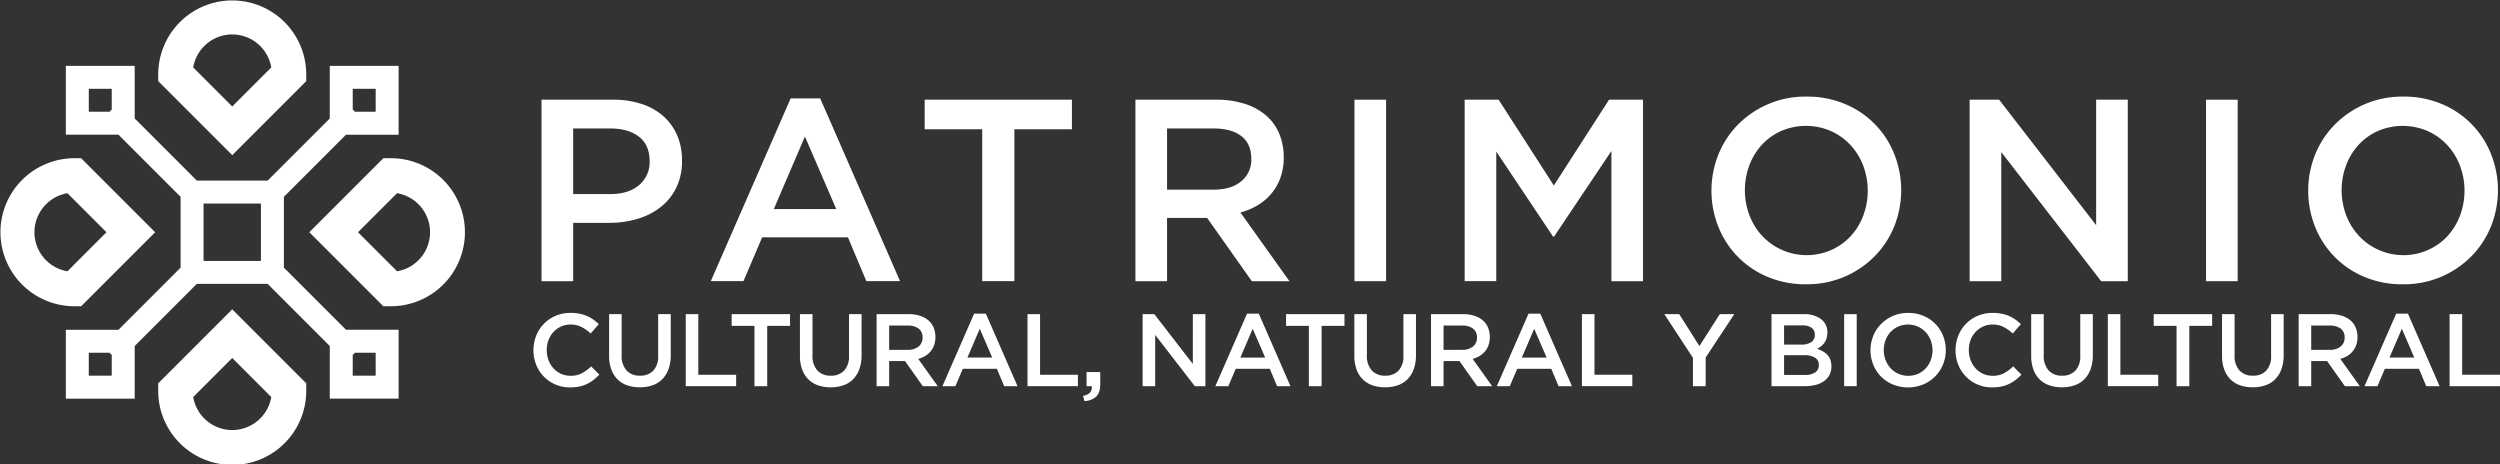 <svg xmlns="http://www.w3.org/2000/svg" xmlns:xlink="http://www.w3.org/1999/xlink" width="914.742" height="169.95" viewBox="0 0 914.742 169.95">
  <rect x="0" y="0" width="914.742" height="169.95" fill="#333333" stroke="none"/>
  <defs>
    <clipPath id="clip-path">
      <rect id="Rectangle_3407" data-name="Rectangle 3407" width="914.742" height="169.95" fill="#fff"/>
    </clipPath>
  </defs>
  <g id="logo_patrimonio_blanco" data-name="logo patrimonio blanco" clip-path="url(#clip-path)">
    <path id="Path_118478" data-name="Path 118478" d="M57.981,45.71a8.7,8.7,0,0,1-4.143.921,8.253,8.253,0,0,1-3.484-.732,8.6,8.6,0,0,1-2.767-2.011,9.183,9.183,0,0,1-1.807-2.994,10.522,10.522,0,0,1-.635-3.673,10.348,10.348,0,0,1,.635-3.649,8.906,8.906,0,0,1,1.807-2.956,8.629,8.629,0,0,1,2.767-2,8.256,8.256,0,0,1,3.484-.736,8.785,8.785,0,0,1,4.031.906,14.753,14.753,0,0,1,3.348,2.374l2.97-3.426a17.08,17.08,0,0,0-2-1.657,12.461,12.461,0,0,0-2.3-1.3,12.843,12.843,0,0,0-2.728-.848,16.392,16.392,0,0,0-3.295-.305,13.734,13.734,0,0,0-5.49,1.076,13.128,13.128,0,0,0-7.1,7.283,14.142,14.142,0,0,0-1,5.31A13.976,13.976,0,0,0,41.3,42.643a13.051,13.051,0,0,0,7.04,7.19,13.36,13.36,0,0,0,5.34,1.051,16.524,16.524,0,0,0,3.377-.32,11.972,11.972,0,0,0,2.8-.94,13.981,13.981,0,0,0,2.389-1.468,16.509,16.509,0,0,0,2.127-1.938L61.4,43.205a16.234,16.234,0,0,1-3.421,2.505" transform="translate(154.913 90.865)" fill="#fff"/>
    <path id="Path_118479" data-name="Path 118479" d="M63.953,38.894a7.618,7.618,0,0,1-1.778,5.495,6.468,6.468,0,0,1-4.884,1.846,6.38,6.38,0,0,1-4.923-1.919A7.967,7.967,0,0,1,50.589,38.7V23.723H46V38.894a14.61,14.61,0,0,0,.795,5.029,9.78,9.78,0,0,0,2.258,3.629,9.336,9.336,0,0,0,3.537,2.2,13.758,13.758,0,0,0,4.627.732,14.1,14.1,0,0,0,4.69-.732,9.2,9.2,0,0,0,3.556-2.224,10.052,10.052,0,0,0,2.277-3.707,14.976,14.976,0,0,0,.809-5.155V23.723H63.953Z" transform="translate(176.87 91.223)" fill="#fff"/>
    <path id="Path_118480" data-name="Path 118480" d="M56.378,23.724H51.784V50.072H70.226V45.9H56.378Z" transform="translate(199.129 91.224)" fill="#fff"/>
    <path id="Path_118481" data-name="Path 118481" d="M55.249,28.016h8.358V50.077h4.666V28.016h8.358V23.723H55.249Z" transform="translate(212.451 91.224)" fill="#fff"/>
    <path id="Path_118482" data-name="Path 118482" d="M78.364,38.894a7.618,7.618,0,0,1-1.778,5.495A6.468,6.468,0,0,1,71.7,46.234a6.38,6.38,0,0,1-4.923-1.919A7.967,7.967,0,0,1,65,38.7V23.723H60.407V38.894a14.611,14.611,0,0,0,.795,5.029,9.78,9.78,0,0,0,2.258,3.629A9.336,9.336,0,0,0,67,49.757a13.757,13.757,0,0,0,4.627.732,14.1,14.1,0,0,0,4.69-.732,9.2,9.2,0,0,0,3.556-2.224,10.053,10.053,0,0,0,2.277-3.707,14.977,14.977,0,0,0,.809-5.155V23.723H78.364Z" transform="translate(232.286 91.223)" fill="#fff"/>
    <path id="Path_118483" data-name="Path 118483" d="M83.983,39.025a7.747,7.747,0,0,0,1.977-1.691,7.606,7.606,0,0,0,1.294-2.3,9.381,9.381,0,0,0-.208-6.435,7.061,7.061,0,0,0-1.933-2.636,8.863,8.863,0,0,0-3.091-1.657,13.4,13.4,0,0,0-4.08-.586H66.2V50.077h4.593V40.89H76.6l6.5,9.187h5.461L81.439,40.1a9.712,9.712,0,0,0,2.544-1.076M70.789,36.786V27.9h6.759a6.476,6.476,0,0,1,4.041,1.114,3.932,3.932,0,0,1,1.429,3.309,3.988,3.988,0,0,1-1.468,3.246,6.055,6.055,0,0,1-3.968,1.211Z" transform="translate(254.546 91.223)" fill="#fff"/>
    <path id="Path_118484" data-name="Path 118484" d="M82.763,23.685,71.168,50.223h4.744l2.709-6.362H91.082l2.67,6.362h4.894L87.056,23.685ZM80.316,39.757l4.516-10.539,4.555,10.539Z" transform="translate(273.665 91.076)" fill="#fff"/>
    <path id="Path_118485" data-name="Path 118485" d="M82.186,23.724H77.593V50.072H96.034V45.9H82.186Z" transform="translate(298.372 91.224)" fill="#fff"/>
    <path id="Path_118486" data-name="Path 118486" d="M83.071,33.253H84.99q.269,2.864-3.2,3.537l.494,1.919a6.786,6.786,0,0,0,4.327-1.652c.984-.955,1.468-2.486,1.468-4.593V28.1H83.071Z" transform="translate(314.499 108.046)" fill="#fff"/>
    <path id="Path_118487" data-name="Path 118487" d="M104.655,41.942,90.569,23.724H86.286V50.073h4.593V31.326l14.5,18.747h3.871V23.724h-4.593Z" transform="translate(331.8 91.226)" fill="#fff"/>
    <path id="Path_118488" data-name="Path 118488" d="M103.373,23.685,91.778,50.223h4.744l2.709-6.362h12.462l2.67,6.362h4.894l-11.59-26.538Zm-2.447,16.072,4.516-10.539L110,39.757Z" transform="translate(352.918 91.076)" fill="#fff"/>
    <path id="Path_118489" data-name="Path 118489" d="M97.115,28.016h8.358V50.077h4.666V28.016H118.5V23.723H97.115Z" transform="translate(373.441 91.224)" fill="#fff"/>
    <path id="Path_118490" data-name="Path 118490" d="M120.23,38.894a7.618,7.618,0,0,1-1.778,5.495,6.468,6.468,0,0,1-4.884,1.846,6.38,6.38,0,0,1-4.923-1.919,7.967,7.967,0,0,1-1.778-5.611V23.723h-4.593V38.894a14.611,14.611,0,0,0,.795,5.029,9.78,9.78,0,0,0,2.258,3.629,9.336,9.336,0,0,0,3.537,2.2,13.758,13.758,0,0,0,4.627.732,14.1,14.1,0,0,0,4.69-.732,9.2,9.2,0,0,0,3.556-2.224,10.053,10.053,0,0,0,2.277-3.707,14.978,14.978,0,0,0,.809-5.155V23.723H120.23Z" transform="translate(393.275 91.223)" fill="#fff"/>
    <path id="Path_118491" data-name="Path 118491" d="M125.85,39.025a7.748,7.748,0,0,0,1.977-1.691,7.607,7.607,0,0,0,1.294-2.3,9.381,9.381,0,0,0-.208-6.435,7.061,7.061,0,0,0-1.933-2.636,8.863,8.863,0,0,0-3.091-1.657,13.4,13.4,0,0,0-4.08-.586H108.063V50.077h4.593V40.89h5.81l6.5,9.187h5.461L123.306,40.1a9.712,9.712,0,0,0,2.544-1.076m-13.194-2.239V27.9h6.759a6.475,6.475,0,0,1,4.041,1.114,3.932,3.932,0,0,1,1.429,3.309,3.989,3.989,0,0,1-1.468,3.246,6.055,6.055,0,0,1-3.968,1.211Z" transform="translate(415.539 91.223)" fill="#fff"/>
    <path id="Path_118492" data-name="Path 118492" d="M124.629,23.685,113.034,50.223h4.744l2.709-6.362h12.462l2.67,6.362h4.894l-11.59-26.538Zm-2.447,16.072L126.7,29.218l4.555,10.539Z" transform="translate(434.654 91.076)" fill="#fff"/>
    <path id="Path_118493" data-name="Path 118493" d="M124.053,23.724h-4.593V50.072H137.9V45.9H124.053Z" transform="translate(459.362 91.224)" fill="#fff"/>
    <path id="Path_118494" data-name="Path 118494" d="M138.517,35.4l-7.375-11.672h-5.461l10.466,15.965V50.077h4.666v-10.5L151.28,23.723h-5.31Z" transform="translate(483.291 91.223)" fill="#fff"/>
    <path id="Path_118495" data-name="Path 118495" d="M154.243,38.648a6.763,6.763,0,0,0-1.647-1.294,13.256,13.256,0,0,0-2.113-.959,9.952,9.952,0,0,0,1.4-.906,5.719,5.719,0,0,0,1.192-1.226,6.1,6.1,0,0,0,.824-1.638,6.833,6.833,0,0,0,.32-2.151,5.9,5.9,0,0,0-2.335-4.937,9.986,9.986,0,0,0-6.309-1.812h-11.8V50.073h12.176a15.7,15.7,0,0,0,3.983-.47,9.192,9.192,0,0,0,3.082-1.391,6.375,6.375,0,0,0,1.972-2.272,6.715,6.715,0,0,0,.7-3.12,6.915,6.915,0,0,0-.378-2.384,5.211,5.211,0,0,0-1.066-1.788m-15.873-10.82h6.638a5.637,5.637,0,0,1,3.431.887,2.951,2.951,0,0,1,1.187,2.515,3.054,3.054,0,0,1-1.352,2.747,6.471,6.471,0,0,1-3.6.887h-6.3Zm11.372,17.22a6.507,6.507,0,0,1-3.716.921h-7.656V38.745h7.316a7.139,7.139,0,0,1,4.075.94,3.041,3.041,0,0,1,1.328,2.636,3.082,3.082,0,0,1-1.347,2.728" transform="translate(514.415 91.226)" fill="#fff"/>
    <rect id="Rectangle_3404" data-name="Rectangle 3404" width="4.589" height="26.349" transform="translate(674.772 114.951)" fill="#fff"/>
    <path id="Path_118496" data-name="Path 118496" d="M164.968,27.619a13.251,13.251,0,0,0-4.332-2.917,14.115,14.115,0,0,0-5.567-1.071,13.714,13.714,0,0,0-9.938,4.046,13.227,13.227,0,0,0-2.864,4.351,14.153,14.153,0,0,0,0,10.539,13.254,13.254,0,0,0,2.825,4.327,13.1,13.1,0,0,0,4.332,2.917,14.865,14.865,0,0,0,11.139-.015,13.873,13.873,0,0,0,4.366-2.956,13.277,13.277,0,0,0,2.864-4.351,14.152,14.152,0,0,0,0-10.539,13.326,13.326,0,0,0-2.825-4.332m-1.677,13.31a9.164,9.164,0,0,1-1.827,2.97,8.461,8.461,0,0,1-2.8,2,8.707,8.707,0,0,1-3.6.736,8.6,8.6,0,0,1-3.615-.756,8.711,8.711,0,0,1-2.839-2.03,9.258,9.258,0,0,1-1.846-2.994,10.337,10.337,0,0,1,0-7.263,9.134,9.134,0,0,1,1.827-2.975,8.6,8.6,0,0,1,2.8-2,9.136,9.136,0,0,1,7.21.019,8.8,8.8,0,0,1,2.839,2.035,9.205,9.205,0,0,1,1.846,2.99,10.35,10.35,0,0,1,0,7.268" transform="translate(543.155 90.869)" fill="#fff"/>
    <path id="Path_118497" data-name="Path 118497" d="M165.365,45.71a8.668,8.668,0,0,1-4.138.921,8.253,8.253,0,0,1-3.484-.732,8.6,8.6,0,0,1-2.767-2.011,9.184,9.184,0,0,1-1.807-2.994,10.523,10.523,0,0,1-.635-3.673,10.348,10.348,0,0,1,.635-3.649,8.907,8.907,0,0,1,1.807-2.956,8.629,8.629,0,0,1,2.767-2,8.256,8.256,0,0,1,3.484-.736,8.785,8.785,0,0,1,4.031.906,14.755,14.755,0,0,1,3.348,2.374l2.97-3.426a17.087,17.087,0,0,0-2-1.657,12.461,12.461,0,0,0-2.3-1.3,12.841,12.841,0,0,0-2.728-.848,16.392,16.392,0,0,0-3.295-.305,13.734,13.734,0,0,0-5.49,1.076,13.129,13.129,0,0,0-7.1,7.283,14.142,14.142,0,0,0-1,5.31,13.975,13.975,0,0,0,1.018,5.344,13.051,13.051,0,0,0,7.04,7.19,13.36,13.36,0,0,0,5.34,1.051,16.522,16.522,0,0,0,3.377-.32,11.972,11.972,0,0,0,2.8-.94,13.981,13.981,0,0,0,2.389-1.468,16.512,16.512,0,0,0,2.127-1.938l-2.975-3.014a16.135,16.135,0,0,1-3.426,2.505" transform="translate(567.861 90.865)" fill="#fff"/>
    <path id="Path_118498" data-name="Path 118498" d="M171.342,38.894a7.618,7.618,0,0,1-1.778,5.495,6.468,6.468,0,0,1-4.884,1.846,6.38,6.38,0,0,1-4.923-1.919,7.967,7.967,0,0,1-1.778-5.611V23.723h-4.593V38.894a14.611,14.611,0,0,0,.795,5.029,9.78,9.78,0,0,0,2.258,3.629,9.336,9.336,0,0,0,3.537,2.2,13.758,13.758,0,0,0,4.627.732,14.1,14.1,0,0,0,4.69-.732,9.2,9.2,0,0,0,3.556-2.224,10.05,10.05,0,0,0,2.277-3.707,14.976,14.976,0,0,0,.809-5.155V23.723h-4.593Z" transform="translate(589.818 91.223)" fill="#fff"/>
    <path id="Path_118499" data-name="Path 118499" d="M163.766,23.724h-4.593V50.072h18.441V45.9H163.766Z" transform="translate(612.075 91.224)" fill="#fff"/>
    <path id="Path_118500" data-name="Path 118500" d="M162.638,28.016H171V50.077h4.666V28.016h8.358V23.723H162.638Z" transform="translate(625.398 91.224)" fill="#fff"/>
    <path id="Path_118501" data-name="Path 118501" d="M185.753,38.894a7.617,7.617,0,0,1-1.778,5.495,6.468,6.468,0,0,1-4.884,1.846,6.38,6.38,0,0,1-4.923-1.919,7.967,7.967,0,0,1-1.778-5.611V23.723H167.8V38.894a14.611,14.611,0,0,0,.795,5.029,9.779,9.779,0,0,0,2.258,3.629,9.336,9.336,0,0,0,3.537,2.2,13.757,13.757,0,0,0,4.627.732,14.1,14.1,0,0,0,4.69-.732,9.2,9.2,0,0,0,3.556-2.224,10.053,10.053,0,0,0,2.277-3.707,14.979,14.979,0,0,0,.809-5.155V23.723h-4.593Z" transform="translate(645.233 91.223)" fill="#fff"/>
    <path id="Path_118502" data-name="Path 118502" d="M191.371,39.025a7.747,7.747,0,0,0,1.977-1.691,7.606,7.606,0,0,0,1.294-2.3,9.382,9.382,0,0,0-.208-6.435,7.063,7.063,0,0,0-1.933-2.636,8.864,8.864,0,0,0-3.091-1.657,13.4,13.4,0,0,0-4.08-.586H173.584V50.077h4.593V40.89h5.81l6.5,9.187h5.461L188.827,40.1a9.712,9.712,0,0,0,2.544-1.076m-13.194-2.239V27.9h6.759a6.476,6.476,0,0,1,4.041,1.114,3.933,3.933,0,0,1,1.429,3.309,3.989,3.989,0,0,1-1.468,3.246,6.055,6.055,0,0,1-3.968,1.211Z" transform="translate(667.49 91.223)" fill="#fff"/>
    <path id="Path_118503" data-name="Path 118503" d="M190.151,23.685,178.556,50.223H183.3l2.708-6.362H198.47l2.67,6.362h4.894l-11.59-26.538ZM187.7,39.757l4.516-10.539,4.555,10.539Z" transform="translate(686.609 91.076)" fill="#fff"/>
    <path id="Path_118504" data-name="Path 118504" d="M189.575,45.9V23.724h-4.593V50.073h18.441V45.9Z" transform="translate(711.318 91.225)" fill="#fff"/>
    <path id="Path_118505" data-name="Path 118505" d="M85.523,13.6a22.388,22.388,0,0,0-7.971-4.506,33.062,33.062,0,0,0-10.48-1.565H40.893v66.4H52.469V52.586H65.682a35.582,35.582,0,0,0,10.364-1.468,25.474,25.474,0,0,0,8.46-4.317,20.341,20.341,0,0,0,5.708-7.113A22.134,22.134,0,0,0,92.3,29.822a23.1,23.1,0,0,0-1.754-9.2A19.9,19.9,0,0,0,85.523,13.6m-8.93,25.172q-3.852,3.285-10.519,3.285H52.469V18.063H66.074q6.563,0,10.471,3t3.9,9a10.879,10.879,0,0,1-3.852,8.712" transform="translate(157.248 28.951)" fill="#fff"/>
    <path id="Path_118506" data-name="Path 118506" d="M93.708,7.431H82.893L53.676,74.3H65.629l6.832-16.028h31.4l6.73,16.028h12.331ZM76.73,47.933,88.112,21.376,99.59,47.933Z" transform="translate(206.403 28.574)" fill="#fff"/>
    <path id="Path_118507" data-name="Path 118507" d="M90.885,73.929h11.764V18.343H123.7V7.528H69.827V18.343H90.885Z" transform="translate(268.508 28.948)" fill="#fff"/>
    <path id="Path_118508" data-name="Path 118508" d="M142.088,73.93,124.161,48.792a24.562,24.562,0,0,0,6.4-2.7,19.618,19.618,0,0,0,4.981-4.269,19.234,19.234,0,0,0,3.271-5.785,21.676,21.676,0,0,0,1.192-7.447,21.925,21.925,0,0,0-1.71-8.775,17.972,17.972,0,0,0-4.889-6.638A22.264,22.264,0,0,0,125.634,9a33.8,33.8,0,0,0-10.291-1.473h-29.6v66.4H97.318V50.783h14.648L128.333,73.93ZM97.318,40.443V18.058h17.031q6.563,0,10.175,2.81t3.619,8.339a10.073,10.073,0,0,1-3.712,8.193q-3.707,3.045-9.991,3.043Z" transform="translate(329.707 28.951)" fill="#fff"/>
    <rect id="Rectangle_3405" data-name="Rectangle 3405" width="11.576" height="66.401" transform="translate(495.596 36.481)" fill="#fff"/>
    <path id="Path_118509" data-name="Path 118509" d="M143.232,38.927l-20.205-31.4H110.6v66.4h11.571V26.5L142.947,57.61h.383l20.961-31.3v47.62h11.571V7.529H163.438Z" transform="translate(425.31 28.95)" fill="#fff"/>
    <path id="Path_118510" data-name="Path 118510" d="M177.9,73.22a34.6,34.6,0,0,0,11-7.447,33.408,33.408,0,0,0,7.21-10.955,35.739,35.739,0,0,0,0-26.557A32.921,32.921,0,0,0,178.086,10a35.491,35.491,0,0,0-14.037-2.7A34.626,34.626,0,0,0,139,17.493,33.522,33.522,0,0,0,131.8,28.449a35.74,35.74,0,0,0,0,26.557,32.961,32.961,0,0,0,18.025,18.262,35.49,35.49,0,0,0,14.037,2.7A35,35,0,0,0,177.9,73.22M147.783,58.233a23.263,23.263,0,0,1-4.652-7.539,26.106,26.106,0,0,1,0-18.306,23.134,23.134,0,0,1,4.6-7.5,21.493,21.493,0,0,1,7.064-5.025,22.962,22.962,0,0,1,18.165.044,22.25,22.25,0,0,1,7.161,5.122,23.337,23.337,0,0,1,4.651,7.544,26.035,26.035,0,0,1,0,18.306,23.112,23.112,0,0,1-4.6,7.491A21.506,21.506,0,0,1,173.11,63.4a22.3,22.3,0,0,1-25.327-5.17" transform="translate(496.972 28.047)" fill="#fff"/>
    <path id="Path_118511" data-name="Path 118511" d="M206.6,7.529H195.025v45.91l-35.5-45.91H148.738v66.4h11.571V26.692l36.539,47.237H206.6Z" transform="translate(571.947 28.95)" fill="#fff"/>
    <rect id="Rectangle_3406" data-name="Rectangle 3406" width="11.576" height="66.401" transform="translate(807.185 36.481)" fill="#fff"/>
    <path id="Path_118512" data-name="Path 118512" d="M241.175,54.817a35.739,35.739,0,0,0,0-26.557A32.961,32.961,0,0,0,223.15,10a35.483,35.483,0,0,0-14.032-2.7,34.6,34.6,0,0,0-25.046,10.2,33.459,33.459,0,0,0-7.21,10.955,35.752,35.752,0,0,0,0,26.562,32.933,32.933,0,0,0,18.025,18.257,35.5,35.5,0,0,0,14.042,2.7,34.627,34.627,0,0,0,25.041-10.2,33.473,33.473,0,0,0,7.2-10.955m-11.333-3.934a23.112,23.112,0,0,1-4.6,7.491,21.385,21.385,0,0,1-7.064,5.029,22.3,22.3,0,0,1-25.327-5.17,23.262,23.262,0,0,1-4.652-7.539,26.106,26.106,0,0,1,0-18.306,23.135,23.135,0,0,1,4.6-7.5,21.493,21.493,0,0,1,7.064-5.025,22.962,22.962,0,0,1,18.165.044,22.137,22.137,0,0,1,7.161,5.126,23.265,23.265,0,0,1,4.652,7.539,26.036,26.036,0,0,1,0,18.306" transform="translate(670.259 28.047)" fill="#fff"/>
    <path id="Path_118513" data-name="Path 118513" d="M11.948,50.439V53.05a27.081,27.081,0,1,0,54.161,0V50.439L39.033,23.358ZM39.033,67.533A14.5,14.5,0,0,1,24.749,55.458L39.033,41.174,53.318,55.458A14.516,14.516,0,0,1,39.033,67.533" transform="translate(45.944 89.819)" fill="#fff"/>
    <path id="Path_118514" data-name="Path 118514" d="M66.109,29.692V27.081a27.081,27.081,0,0,0-54.161,0v2.612L39.033,56.773ZM39.033,12.6A14.516,14.516,0,0,1,53.318,24.672L39.033,38.957,24.749,24.672A14.5,14.5,0,0,1,39.033,12.6" transform="translate(45.944 0)" fill="#fff"/>
    <path id="Path_118515" data-name="Path 118515" d="M29.692,66.11,56.773,39.03,29.692,11.949H27.081a27.081,27.081,0,0,0,0,54.161ZM12.6,39.03A14.508,14.508,0,0,1,24.672,24.746L38.957,39.03,24.672,53.314A14.508,14.508,0,0,1,12.6,39.03" transform="translate(0 45.947)" fill="#fff"/>
    <path id="Path_118516" data-name="Path 118516" d="M53.046,11.948H50.44L23.359,39.029,50.44,66.109h2.607a27.081,27.081,0,1,0,0-54.161m2.408,41.365L41.17,39.029,55.455,24.745a14.486,14.486,0,0,1,0,28.568" transform="translate(89.823 45.944)" fill="#fff"/>
    <path id="Path_118517" data-name="Path 118517" d="M84.751,78.811V52.9l22.73-22.734h19.255V4.973H101.545V24.228L78.81,46.958H52.9L30.163,24.228V4.973H4.972V30.164H24.227L46.962,52.9V78.811l-22.734,22.73H4.972v25.2H30.163V107.481L52.9,84.747H78.81l22.734,22.734v19.255h25.191v-25.2H107.48ZM109.942,13.37h8.4v8.4h-7.651a3.984,3.984,0,0,0-.3-.446,3.42,3.42,0,0,0-.446-.3ZM21.766,21.021a3.782,3.782,0,0,0-.446.3,3.947,3.947,0,0,0-.3.446H13.369v-8.4h8.4Zm0,97.319h-8.4v-8.4h7.656a4.439,4.439,0,0,0,.3.446,4.438,4.438,0,0,0,.446.3ZM76.354,76.35H55.359V55.355H76.354Zm33.588,34.334a3.948,3.948,0,0,0,.446-.3,4.487,4.487,0,0,0,.3-.446h7.651v8.4h-8.4Z" transform="translate(19.119 19.122)" fill="#fff"/>
  </g>
</svg>
